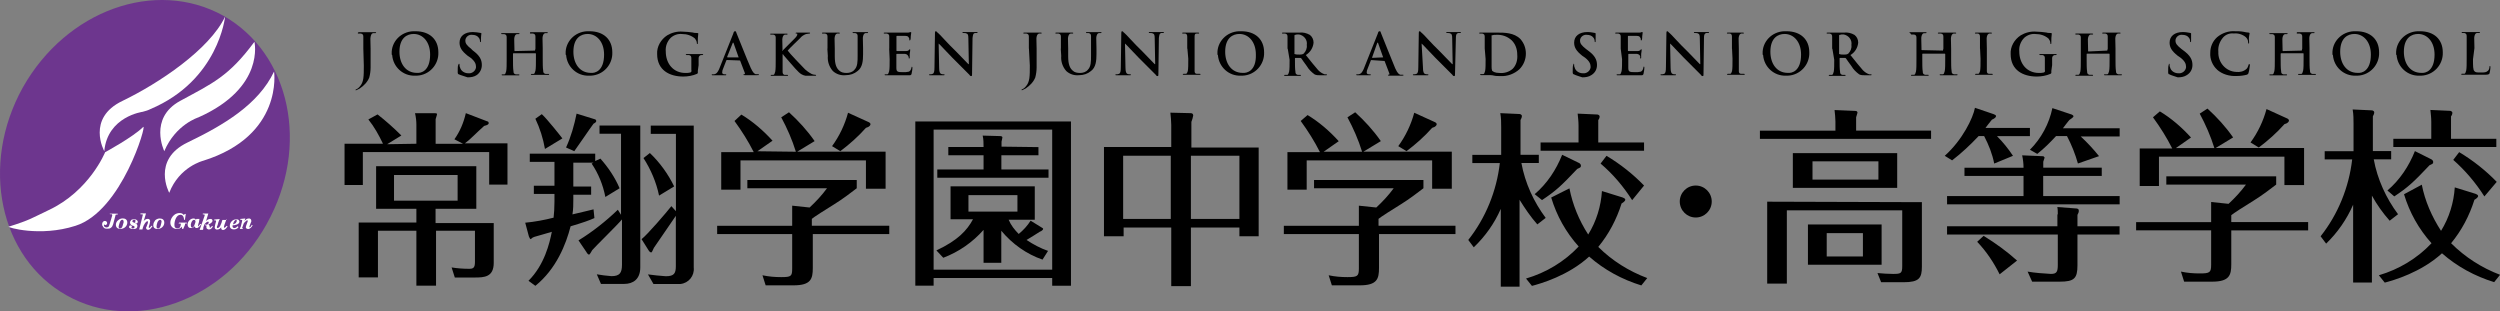 <?xml version="1.0" encoding="UTF-8"?>
<svg id="_レイヤー_2" data-name="レイヤー 2" xmlns="http://www.w3.org/2000/svg" viewBox="0 0 312.87 38.97">
  <rect x="0" y="0" width="312.87" height="38.97" fill="#808080" stroke="none"/>
  <defs>
    <style>
      .cls-1, .cls-2, .cls-3 {
        stroke-width: 0px;
      }

      .cls-2 {
        fill: #6d368e;
      }

      .cls-3 {
        fill: #fff;
      }
    </style>
  </defs>
  <g id="_レイヤー_1-2" data-name="レイヤー 1">
    <g>
      <path class="cls-1" d="m49.31,25.11h7.96v-3.21h-7.96v3.21Zm5.21,2.81h7.27v4.98c0,1.78-1.2,1.83-2.35,1.83h-2.52l-.4-1.26c.69.11,1.43.17,2.18.17.52,0,.74-.11.74-.86v-3.9h-4.87v6.87h-2.46v-6.87h-4.81v5.84h-2.41v-6.87h7.22v-1.72h-5.04v-5.33h12.54v5.33h-5.1v1.78Zm-2.41-9.91v-2.41c0-.46-.06-.97-.17-1.43h2.46c.23,0,.29,0,.29.17-.06.17-.11.4-.17.57v3.09h3.44l-1.09-.57c.69-.97,1.15-2.06,1.43-3.27l2.69,1.03c.11,0,.17.11.17.23s-.11.23-.57.34c-.97.86-1.83,1.78-2.41,2.18h5.33v5.16h-2.29v-4.07h-15.81v4.12h-2.29v-5.16h4.81c-.52-1.09-1.09-2.12-1.83-3.04l1.15-.63c1.03.8,2.06,1.72,2.98,2.64l-1.78,1.09,3.67-.06Z"/>
      <path class="cls-1" d="m82.48,24.48c-.34-1.66-1.03-3.27-1.95-4.7l.8-.63c1.26,1.2,2.29,2.64,3.04,4.18l-1.89,1.15Zm-2.18,5.44c.69-.52,3.15-3.38,3.72-4.12l.57.63v-9.68h-3.15v-1.03h5.38v17.76c.11,1.03-.63,1.95-1.66,2.06h-3.38l-.69-1.2c.74.11,1.49.17,2.23.23,1.03,0,1.26-.34,1.26-1.26v-6.3c-.4.57-2.58,3.78-2.75,4.01-.17.34-.23.57-.34.57s-.23-.11-.34-.29l-.86-1.37Zm-7.91.17c1.78-1.09,3.44-2.41,4.93-3.84l.4.63v-10.14h-2.69v-1.03h5.1v17.76c0,1.49-.92,2.06-2,2.06h-2.92l-.52-1.2c.57.11,1.2.17,1.83.23,1.03,0,1.32-.4,1.32-1.43v-5.67c-.57.69-3.27,3.32-3.72,3.84-.11.23-.34.57-.4.57s-.23-.11-.34-.34l-.97-1.43Zm2-15.18c.11,0,.23.11.23.23s-.11.23-.34.34c-.4.52-2.06,2.98-2.41,3.44l-1.03-.46c.63-1.37,1.03-2.81,1.32-4.24l2.23.69Zm-6.59-.63c.69.63,2.41,2.81,2.58,3.04l-2.18,1.32c-.23-1.32-.63-2.58-1.2-3.78l.8-.57Zm7.33,5.56c.97,1.09,1.83,2.35,2.41,3.72l-1.78,1.09c-.29-1.49-.86-2.92-1.72-4.18l.23-.11h-2.52v2.98h2.23v1.03h-2.23v.57c0,.63,0,1.26-.11,1.89.4-.11,2.29-.52,2.64-.63l.11,1.09c-.63.29-1.43.57-2.98,1.03-.57,2.23-1.78,5.33-4.41,7.45l-.86-.63c2-2,2.64-4.7,2.92-6.13-.74.23-1.83.52-2.18.63s-.4.29-.46.29-.17-.17-.23-.34l-.46-1.72c1.2-.11,2.41-.34,3.55-.63.06-.46.11-1.26.11-2v-.97h-2.58v-1.03h2.58v-2.98h-3.09v-1.03h8.19v.92l.63-.29Z"/>
      <path class="cls-1" d="m108.77,15.31c.06.06.17.11.17.23s-.11.34-.57.46c-.97,1.09-2.06,2.06-3.21,2.92l-1.03-.63c.92-1.26,1.6-2.69,2-4.18l2.64,1.2Zm-9.17,3.67c-.46-1.49-1.09-2.92-1.83-4.3l.97-.63c1.2,1.09,2.29,2.29,3.21,3.61l-2.18,1.32h11.06v4.64h-2.46v-3.55h-15.7v3.67h-2.41v-4.7h4.07c-.69-1.37-1.49-2.64-2.41-3.9l.86-.8c1.43.86,2.75,2,3.9,3.27l-1.89,1.32,4.81.06Zm11.69,9.28v1.03h-9.57v4.24c0,1.37-.23,2.18-2.41,2.18h-3.49l-.4-1.26c.8.17,1.55.23,2.35.23,1.26,0,1.37-.11,1.37-1.09v-4.3h-9.39v-1.03h9.39v-2.52l2.18.23c.8-.74,1.55-1.55,2.18-2.41h-9.97v-1.03h13.69v1.03c-.52.4-1.78,1.37-2.81,2s-2.64,1.66-2.81,1.83v.86h9.68Z"/>
      <path class="cls-1" d="m121.2,26.48h6.13v-2.06h-6.13v2.06Zm8.76-8.08v1.03h-4.64v1.78h5.9v1.03h-13.92v-1.03h5.79v-1.78h-4.41v-1.03h4.41c0-.46,0-.97-.11-1.43l2.18.06c.17,0,.29.06.29.17s-.11.46-.11.52v.63l4.64.06Zm-4.64,14.49h-2.23v-4.12c-1.37,1.55-3.09,2.75-5.04,3.49l-.86-.92c2.69-1.26,3.84-2.52,4.58-3.9h-2.81v-4.12h10.54v4.18h-3.27c.29.69.74,1.26,1.26,1.78.57-.46,1.09-1.03,1.49-1.66l1.49.92c.23.11-.11.4-.34.46-.52.34-1.09.69-1.66,1.03.86.57,1.72,1.03,2.69,1.37l-.69,1.09c-2-.69-3.78-1.95-5.16-3.61v4.01Zm6.36-16.67h-14.84v17.53h14.84v-17.53Zm-14.84,18.56v.97h-2.29V15.2h19.48v20.56h-2.35v-.97h-14.84Z"/>
      <path class="cls-1" d="m149.04,27.4h6.07v-7.91h-6.07v7.91Zm-2.52-7.91h-5.96v7.91h5.96v-7.91Zm11-1.03v11.11h-2.41v-1.09h-6.07v7.33h-2.46v-7.33h-5.96v1.09h-2.46v-11.17h8.42v-2.75c0-.52-.06-1.03-.11-1.55l2.52.06c.17,0,.34.06.34.29-.06.29-.11.52-.23.8v3.21h8.42Z"/>
      <path class="cls-1" d="m179.63,15.31c.06.06.17.11.17.23s-.11.34-.57.46c-.97,1.09-2.06,2.06-3.21,2.92l-1.03-.63c.92-1.26,1.6-2.69,2-4.18l2.64,1.2Zm-9.17,3.67c-.46-1.49-1.09-2.92-1.83-4.3l.97-.63c1.2,1.09,2.29,2.29,3.21,3.61l-2.18,1.32h11.06v4.64h-2.46v-3.55h-15.7v3.67h-2.41v-4.7h4.07c-.69-1.37-1.49-2.64-2.41-3.9l.86-.74c1.43.86,2.75,2,3.9,3.27l-1.89,1.32h4.81Zm11.69,9.28v1.03h-9.57v4.24c0,1.37-.23,2.18-2.41,2.18h-3.49l-.4-1.26c.8.17,1.55.23,2.35.23,1.26,0,1.43-.11,1.43-1.09v-4.3h-9.39v-1.03h9.39v-2.52l2.18.23c.8-.74,1.55-1.55,2.18-2.41h-9.97v-1.03h13.69v1.03c-.52.4-1.78,1.37-2.81,2s-2.64,1.66-2.81,1.83v.86h9.62Z"/>
      <path class="cls-1" d="m204.26,25.05c-1.09-1.72-2.41-3.27-3.95-4.58l.74-.97c1.72,1.03,3.32,2.29,4.7,3.72l-1.49,1.83Zm1.49-7.22v1.03h-12.95v-1.03h4.75v-2.12c0-.52-.06-.97-.11-1.49l2.46.11c.11,0,.29.11.29.23,0,.17-.06.34-.17.46v2.81h5.73Zm-13.69,6.47c1.55-1.32,2.69-3.04,3.44-4.93l2.12,1.03c.11.06.23.17.23.34,0,.23-.11.23-.46.4-2.06,2.18-2.69,2.75-4.41,3.9l-.92-.74Zm4.35-.74c.4,2.06,1.2,4.01,2.35,5.79,1.03-1.66,1.6-3.55,1.72-5.44l2.58.8c.11.06.34.11.34.29s-.34.4-.46.46c-.63,2-1.6,3.84-2.92,5.44,1.72,1.72,3.84,3.04,6.13,3.9l-.74.92c-2.41-.74-4.64-1.95-6.53-3.61-2.64,2.41-6.07,3.38-7.16,3.67l-.74-.92c2.52-.74,4.81-2.12,6.59-4.01-1.6-1.78-2.75-3.84-3.44-6.13l2.29-1.15Zm-4.01,4.53c-.86-.97-1.55-2-2.23-3.09v10.88h-2.35v-9.74c-.8,1.83-1.95,3.44-3.38,4.81l-.69-.92c2.18-2.75,3.55-6.13,3.95-9.62h-3.44v-1.03h3.61v-3.44c0-.57,0-1.15-.11-1.78l2.41.11c.11,0,.29.11.29.23h0c0,.17-.06.34-.17.52v4.35h2.29v1.03h-2.18c.46,2.52,1.55,4.87,3.04,6.87l-1.03.8Z"/>
      <path class="cls-1" d="m228.61,32.1h4.53v-2.92h-4.53v2.92Zm-1.78-9.62h8.25v-2.29h-8.25v2.29Zm8.65,10.65h-9.22v-5.04h9.22v5.04Zm1.95-9.62h-13.06v-4.35h13.06v4.35Zm3.09,1.78v8.08c0,1.43-.34,1.95-2.29,1.95h-2.81l-.46-1.15c.63.06,1.32.11,1.95.11.97,0,1.15-.06,1.15-.97v-6.99h-14.44v9.17h-2.46v-10.25l19.36.06Zm1.15-8.94v1.03h-21.42v-1.03h9.45v-1.15c0-.46-.06-.92-.11-1.43l2.58.11c.17,0,.29.06.29.23-.06.17-.11.4-.17.57v1.66h9.39Z"/>
      <path class="cls-1" d="m260.05,20.47c-.34-1.2-.8-2.35-1.37-3.44h-1.37c-.74.8-1.49,1.55-2.35,2.23l-.92-.52c1.43-1.43,2.41-3.27,2.81-5.21l2.41.8c.11.06.23.11.23.23s-.34.34-.52.46c-.29.34-.4.52-.8,1.03h7.1v1.03h-4.87c.8.74,1.6,1.6,2.29,2.46l-2.64.92Zm-11.8,9.05c1.49.92,2.92,1.95,4.18,3.09l-2.18,1.72c-.74-1.49-1.66-2.86-2.81-4.07l.8-.74Zm9.28-2.69c0-.29,0-.63-.06-.92l2.23.17c.29,0,.46.06.46.29,0,.17-.06.34-.17.52v1.43h5.27v1.03h-5.27v3.84c0,1.66-.4,2.06-2.23,2.06h-3.44l-.57-1.26c.97.17,1.95.23,2.92.29.74,0,.86-.29.86-1.15v-3.78h-13.86v-1.03h13.81v-1.49h.06Zm5.5-5.84v1.03h-7.33v2.52h9.57v1.03h-21.6v-1.03h9.57v-2.52h-7.39v-1.03h7.39c0-.52-.06-1.03-.17-1.55l2.58.11c.11,0,.17.06.23.17h0c-.06.17-.11.34-.17.52v.74h7.33Zm-13.46-.52c-.23-1.2-.69-2.35-1.26-3.44h-.69c-1.03,1.09-2.12,2.12-3.32,3.04l-.92-.57c2.23-2,3.55-4.75,3.78-6.01l2.35.8c.11.06.29.11.29.23s-.11.29-.52.46c-.52.63-.57.74-.8,1.03h5.56v1.03h-4.12c.74.74,1.43,1.6,2,2.46l-2.35.97Z"/>
      <path class="cls-1" d="m286.29,14.85c.06.06.17.11.17.23s-.11.34-.57.46c-.97,1.09-2.06,2.06-3.21,2.92l-1.03-.63c.92-1.26,1.6-2.69,2-4.18l2.64,1.2Zm-9.17,3.67c-.46-1.49-1.09-2.92-1.83-4.3l.97-.63c1.2,1.09,2.29,2.29,3.21,3.61l-2.18,1.32h11.06v4.64h-2.46v-3.55h-15.7v3.67h-2.41v-4.7h4.07c-.69-1.37-1.49-2.64-2.41-3.9l.86-.74c1.43.86,2.75,2,3.9,3.27l-1.89,1.32h4.81Zm11.74,9.28v1.03h-9.62v4.24c0,1.37-.23,2.18-2.41,2.18h-3.49l-.4-1.26c.8.17,1.55.23,2.35.23,1.26,0,1.43-.11,1.43-1.09v-4.3h-9.39v-1.03h9.39v-2.52l2.18.23c.8-.74,1.55-1.55,2.18-2.41h-9.97v-1.03h13.75v1.03c-.52.4-1.78,1.37-2.81,2s-2.64,1.66-2.81,1.83v.86h9.62Z"/>
      <path class="cls-1" d="m310.92,24.59c-1.09-1.72-2.41-3.27-3.9-4.58l.74-.97c1.72,1.03,3.32,2.29,4.7,3.72l-1.55,1.83Zm1.49-7.22v1.03h-12.89v-1.03h4.75v-2.12c0-.52-.06-.97-.11-1.49l2.46.11c.11,0,.29.11.29.23,0,.17-.06.34-.17.46v2.81h5.67Zm-13.63,6.47c1.55-1.32,2.69-3.04,3.44-4.93l2.06,1.03c.11.06.23.17.23.34,0,.23-.11.23-.46.4-2.06,2.18-2.69,2.75-4.41,3.9l-.86-.74Zm4.3-.74c.4,2.06,1.26,4.01,2.41,5.79,1.03-1.66,1.6-3.55,1.72-5.44l2.58.8c.11.06.34.11.34.29s-.34.4-.46.46c-.63,2-1.6,3.84-2.92,5.44,1.72,1.72,3.84,3.09,6.13,3.95l-.74.92c-2.41-.74-4.64-1.95-6.53-3.61-2.64,2.41-6.07,3.38-7.16,3.67l-.74-.92c2.52-.74,4.81-2.12,6.59-4.01-1.6-1.78-2.75-3.84-3.44-6.13l2.23-1.2Zm-4.01,4.53c-.86-.97-1.6-2-2.23-3.15v10.88h-2.35v-9.74c-.8,1.83-1.95,3.49-3.38,4.87l-.69-.92c2.18-2.75,3.55-6.13,3.95-9.62h-3.44v-1.03h3.61v-3.44c0-.57,0-1.15-.11-1.78l2.41.11c.11,0,.29.11.29.23h0c0,.17-.06.34-.17.52v4.35h2.29v1.03h-2.18c.46,2.52,1.55,4.87,3.04,6.87l-1.03.8Z"/>
      <circle class="cls-1" cx="212.22" cy="25.22" r="2"/>
      <path class="cls-1" d="m45.47,6.09v-1.49c0-.23-.06-.34-.29-.4h-.29c-.06,0-.11,0-.11-.06s.06-.11.17-.11h1.95c.11,0,.17,0,.17.06s-.11.06-.17.06h-.23c-.17.06-.23.17-.29.46s0,.46,0,1.49v2.35c0,.4-.06.86-.17,1.26-.23.57-.69,1.03-1.2,1.37-.11.06-.23.11-.34.17-.06,0-.11.06-.11.06q-.06,0-.06-.06c0-.06.06-.06.17-.11.11-.06.23-.17.34-.29.52-.57.52-1.26.52-2.64l-.06-2.12Z"/>
      <path class="cls-1" d="m49.02,6.72c-.06-1.49,1.15-2.75,2.69-2.81h.29c1.78,0,2.86,1.03,2.86,2.64.06,1.55-1.15,2.86-2.69,2.92h-.23c-1.49.06-2.75-1.09-2.86-2.58-.06,0-.06-.11-.06-.17Zm4.81.11c0-1.6-.92-2.58-2.06-2.58-.8,0-1.78.46-1.78,2.23,0,1.49.8,2.64,2.18,2.64.52.06,1.66-.23,1.66-2.29h0Z"/>
      <path class="cls-1" d="m57.39,9.3q-.11-.06-.11-.23c0-.4,0-.8.06-.92s.06-.17.11-.17.06.06.06.11c0,.11,0,.23.06.34.11.46.57.74,1.03.74.46.06.92-.29.97-.74v-.06c0-.34-.11-.69-.69-1.15l-.34-.23c-.8-.63-1.03-1.09-1.03-1.66,0-.8.63-1.32,1.66-1.32.34,0,.63.06.97.11.06,0,.11.06.11.06,0,0-.06.29-.06.86,0,.17,0,.23-.06.23s-.06-.06-.06-.11c0-.17-.06-.34-.17-.46-.17-.23-.46-.34-.8-.34-.4-.06-.8.23-.86.63v.11c0,.34.17.57.74,1.03l.17.17c.86.63,1.15,1.15,1.15,1.83,0,.52-.23.97-.63,1.26-.34.23-.74.29-1.15.29-.46-.17-.8-.23-1.15-.4Z"/>
      <path class="cls-1" d="m66.95,6.32h0l.06-.23v-1.49c0-.23-.06-.34-.29-.4h-.29c-.06,0-.11,0-.11-.06s0-.11.11-.11h1.95c.11,0,.17,0,.17.06s-.06.06-.11.06h-.23c-.17.06-.23.17-.29.4s0,.46,0,1.49v1.26c0,.63,0,1.2.06,1.55,0,.23.06.34.29.4h.34c.06,0,.11,0,.11.06s-.06.06-.11.06h-2c-.11,0-.17,0-.17-.06s.06-.06.11-.06h.23c.11,0,.17-.17.23-.4.06-.29.06-.86.06-1.49v-.63s0-.06-.06-.06h-2.75s-.06,0-.06.06v.63c0,.63,0,1.2.06,1.55,0,.23.06.34.29.4h.34c.06,0,.11,0,.11.06s-.06.06-.11.06h-2q-.11,0-.11-.06c0-.06.06-.06.11-.06h.23c.11,0,.17-.17.23-.4.06-.29.06-.86.06-1.49v-2.75c0-.23-.06-.34-.29-.4h-.29c-.06,0-.11,0-.11-.06s.06-.06.17-.06h1.95c.11,0,.17,0,.17.06s-.06.06-.11.06h-.23c-.17.06-.23.17-.29.4s0,.46,0,1.49v.17q0,.06.06.06l2.52-.06Z"/>
      <path class="cls-1" d="m70.79,6.72c-.06-1.49,1.15-2.75,2.69-2.81h.29c1.78,0,2.86,1.03,2.86,2.64.06,1.55-1.15,2.86-2.69,2.92h-.23c-1.49.06-2.75-1.09-2.86-2.58-.06,0-.06-.11-.06-.17Zm4.81.11c0-1.6-.92-2.58-2.06-2.58-.8,0-1.78.46-1.78,2.23,0,1.49.8,2.64,2.18,2.64.52.06,1.66-.23,1.66-2.29h0Z"/>
      <path class="cls-1" d="m87.34,8.95c0,.17,0,.23-.11.29-.52.23-1.15.34-1.72.34-1.72,0-3.27-.8-3.27-2.81-.06-.92.46-1.83,1.26-2.35.57-.34,1.26-.52,1.95-.46.4,0,.86.06,1.26.11.17.06.4.06.57.06.06,0,.11.06.11.06-.06.4-.06.74-.06,1.15,0,.11,0,.17-.06.17s-.06-.06-.06-.11c0-.23-.11-.4-.23-.57-.46-.4-1.03-.57-1.6-.57-.52-.06-1.03.11-1.43.46-.46.46-.69,1.09-.63,1.72,0,1.55.97,2.69,2.46,2.69.23,0,.4,0,.63-.06.11-.06.17-.17.11-.29v-1.49c0-.23-.06-.34-.29-.4h-.29c-.06,0-.11,0-.11-.06s.06-.06.17-.06h1.89q.11,0,.11.06c0,.06-.06.06-.11.06h-.17c-.17.06-.29.17-.29.4v.86l-.11.8Z"/>
      <path class="cls-1" d="m90.95,7.52q-.06,0-.06.06l-.4,1.03c-.06.11-.11.29-.11.46,0,.11.06.23.29.23h.11c.06,0,.11,0,.11.06s-.06.06-.11.06h-1.6q-.11,0-.11-.06c0-.06.06-.06.06-.06h.23c.34-.06.46-.29.63-.63l1.78-4.47c.06-.23.11-.29.23-.29s.11.06.17.23c.17.4,1.32,3.32,1.78,4.35.29.63.46.74.63.8h.29c.06,0,.11,0,.11.06s-.06.06-.34.06h-1.37c-.11,0-.23,0-.23-.06s.06-.06.11-.06.11-.06.06-.17h0l-.57-1.49c0-.06-.06-.06-.06-.06l-1.6-.06Zm1.49-.34h0l-.63-1.78s0-.06-.06-.06-.06.06-.06.06l-.69,1.72q0,.06.06.06h1.37Z"/>
      <path class="cls-1" d="m97.89,6.38h0c.29-.29,1.32-1.32,1.55-1.55s.34-.4.34-.52,0-.11-.11-.11-.11-.06-.11-.06c0,0,.06-.06.11-.06h1.6c.06,0,.11,0,.11.06s-.06.06-.11.06c-.11,0-.29.06-.4.06-.29.11-.57.29-.74.52-.23.23-1.32,1.26-1.55,1.55.23.34,1.66,1.83,1.95,2.12.29.34.63.57,1.03.8.11.06.29.11.46.11.06,0,.11,0,.11.06s-.06.06-.17.06h-1.15c-.34-.06-.63-.23-.86-.46-.34-.29-1.72-1.95-1.89-2.12l-.06-.11h-.06v2.18c0,.23.06.34.23.4h.34c.06,0,.11,0,.11.06s-.06.06-.11.06h-1.95q-.11,0-.11-.06c0-.06.06-.06.11-.06h.23c.11,0,.17-.17.23-.4.06-.29.06-.86.06-1.49v-2.75c0-.23-.06-.34-.29-.4h-.29c-.06,0-.11,0-.11-.06s.06-.06.17-.06h1.83c.11,0,.17,0,.17.06s-.06.06-.11.06h-.23c-.17.06-.23.17-.29.4s0,.46,0,1.49l-.06.17Z"/>
      <path class="cls-1" d="m103.56,6.09v-1.49c0-.23-.06-.34-.29-.4h-.29c-.06,0-.11,0-.11-.06s.06-.06.17-.06h1.89c.11,0,.17,0,.17.06s-.06.06-.11.06h-.23c-.17.06-.23.17-.29.4s0,.46,0,1.49v.97c0,1.03.23,1.49.57,1.78.23.23.57.29.92.29s.74-.11.97-.4c.4-.4.4-1.03.4-1.78v-2.41c0-.23-.06-.34-.29-.4h-.23c-.06,0-.11,0-.11-.06s.06-.06.17-.06h1.6c.11,0,.17,0,.17.06s-.06.06-.11.06h-.23c-.17.06-.23.17-.29.4s0,.46,0,1.49v.74c0,.8-.06,1.66-.69,2.12-.4.34-.92.52-1.49.52-.57.06-1.15-.11-1.6-.52-.46-.52-.69-1.2-.63-1.89l-.06-.92Z"/>
      <path class="cls-1" d="m111.29,6.09v-1.49c0-.23-.06-.34-.29-.4h-.29c-.06,0-.11,0-.11-.06s.06-.06.17-.06h2.81c.11,0,.23,0,.29-.06h.11q.06,0,.06.06c0,.17-.06.29-.06.46,0,.06,0,.4-.06.46s0,.06-.06.06-.06-.06-.06-.11c0-.11,0-.17-.06-.23-.06-.11-.11-.23-.46-.23h-1.03q-.06,0-.06.06v1.78q0,.06.06.06h1.15c.17,0,.29-.06.34-.11s.06-.11.11-.11.06,0,.06.06,0,.17-.06.52v.46s0,.11-.06.11-.06,0-.06-.06h0c0-.11,0-.17-.06-.23-.06-.11-.11-.23-.4-.29h-1.03q-.06,0-.06.06v1.66c0,.52.11.57.86.57.23,0,.46,0,.69-.06.17-.06.29-.23.34-.52,0-.06.06-.11.06-.11,0,0,.06.06.06.11,0,.29-.06.52-.11.8-.06.17-.11.17-.4.17h-2.86q-.11,0-.11-.06c0-.06.06-.06.11-.06h.23c.11,0,.17-.17.23-.4.06-.29.06-.86.06-1.49l-.06-1.32Z"/>
      <path class="cls-1" d="m117.53,8.44c0,.57.11.74.23.8s.23.06.34.06c.06,0,.11,0,.11.06s-.06.06-.17.06h-1.6c-.11,0-.17,0-.17-.06s.06-.06.11-.06c.11,0,.23,0,.34-.06.17-.06.23-.29.23-.86l.06-4.24c0-.11,0-.23.11-.23s.11.11.29.23,1.15,1.26,2.23,2.29c.52.52,1.43,1.49,1.55,1.6h.06l-.06-3.21c0-.46-.06-.57-.23-.63-.11-.06-.23-.06-.4-.06-.06,0-.11,0-.11-.06s.06-.06.17-.06h1.55c.11,0,.17,0,.17.06s-.06.06-.11.06h-.23c-.23.06-.23.23-.29.63l-.06,4.53c0,.17,0,.23-.11.23s-.17-.06-.23-.17c-.46-.46-1.37-1.37-2.12-2.12s-1.55-1.66-1.72-1.78h0l.06,2.98Z"/>
      <path class="cls-1" d="m128.76,6.09v-1.49c0-.23-.06-.34-.29-.4h-.29c-.06,0-.11,0-.11-.06s.06-.06.17-.06h1.95c.11,0,.17,0,.17.06s-.06.06-.11.06h-.23c-.17.06-.23.17-.29.4s0,.46,0,1.49v2.35c0,.4-.06.86-.17,1.26-.23.57-.69,1.03-1.2,1.37-.11.06-.23.11-.34.17-.06,0-.11.06-.11.06q-.06,0-.06-.06h0c0-.06.06-.06.17-.11s.23-.17.34-.29c.52-.57.52-1.26.52-2.64l-.11-2.12Z"/>
      <path class="cls-1" d="m132.77,6.09v-1.49c0-.23-.06-.34-.29-.4h-.29c-.06,0-.11,0-.11-.06s.06-.06.17-.06h1.89c.11,0,.17,0,.17.06s-.06.06-.11.06h-.23c-.17.06-.23.17-.29.4s0,.46,0,1.49v.97c0,1.03.23,1.49.57,1.78.23.23.57.29.92.29s.74-.11.97-.4c.4-.4.4-1.03.4-1.78v-2.41c0-.23-.06-.34-.29-.4h-.23c-.06,0-.11,0-.11-.06s.06-.06.17-.06h1.6c.11,0,.17,0,.17.06s-.06.06-.11.06h-.23c-.17.06-.23.17-.29.4s0,.46,0,1.49v.74c0,.8-.06,1.66-.69,2.12-.4.34-.92.52-1.49.52-.57.06-1.15-.11-1.6-.52-.46-.52-.69-1.2-.63-1.89l-.06-.92Z"/>
      <path class="cls-1" d="m140.85,8.44c0,.57.11.74.23.8s.23.06.34.06c.06,0,.11,0,.11.06s-.06.06-.17.06h-1.6c-.11,0-.17,0-.17-.06s.06-.06.11-.06c.11,0,.23,0,.34-.06.17-.06.23-.29.23-.86l.06-4.24c0-.11,0-.23.11-.23s.11.11.29.23,1.15,1.26,2.23,2.29c.52.52,1.43,1.49,1.55,1.6h.06l-.06-3.21c0-.46-.06-.57-.23-.63-.11-.06-.23-.06-.4-.06-.06,0-.11,0-.11-.06s.06-.06.17-.06h1.55c.11,0,.17,0,.17.06s-.06.06-.11.06h-.23c-.23.06-.23.23-.29.63l-.06,4.53c0,.17,0,.23-.11.23s-.17-.06-.23-.17c-.46-.46-1.37-1.37-2.12-2.12s-1.55-1.66-1.72-1.78h0l.06,2.98Z"/>
      <path class="cls-1" d="m148.58,6.09v-1.49c0-.23-.06-.34-.23-.4h-.29c-.06,0-.11,0-.11-.06s.06-.06.17-.06h1.78c.11,0,.17,0,.17.06s-.06.06-.11.06h-.23c-.17,0-.23.11-.23.4v4.3c0,.17.06.34.29.34h.34c.06,0,.11,0,.11.06s-.06.06-.11.06h-2q-.11,0-.11-.06t.11-.06h.29c.11,0,.17-.17.23-.34.06-.29.06-.86.06-1.55l-.11-1.26Z"/>
      <path class="cls-1" d="m152.36,6.72c-.06-1.49,1.15-2.75,2.69-2.81h.29c1.78,0,2.86,1.03,2.86,2.64.06,1.55-1.15,2.86-2.69,2.92h-.23c-1.49.06-2.75-1.09-2.86-2.58-.06,0-.06-.11-.06-.17Zm4.81.11c0-1.6-.92-2.58-2.06-2.58-.8,0-1.78.46-1.78,2.23,0,1.49.8,2.64,2.18,2.64.52.06,1.72-.23,1.66-2.29h0Z"/>
      <path class="cls-1" d="m161.13,6.09v-1.49c0-.23-.06-.34-.29-.4h-.29c-.06,0-.11,0-.11-.06s.06-.06.17-.06h2c.46-.06.92.06,1.32.29.29.23.46.57.46.97-.06.63-.4,1.2-.97,1.55.63.8,1.15,1.43,1.55,1.89.23.23.46.4.8.52h.23q.06,0,.06.06c0,.06-.06.06-.11.06h-.69c-.29,0-.52,0-.74-.11-.4-.29-.74-.63-.97-1.03-.29-.4-.63-.86-.69-.97q-.06-.06-.11-.06h-.63q-.06,0-.06.06v.11c0,.69,0,1.2.06,1.55,0,.23.06.34.29.4h.34q.06,0,.06.06c0,.06-.06.06-.11.06h-1.89q-.11,0-.11-.06t.11-.06h.29c.11,0,.17-.17.23-.4.06-.29.06-.86.06-1.49l-.23-1.37Zm.86.57c0,.06,0,.11.06.11.17.06.34.06.57.06.17,0,.34,0,.52-.11.29-.29.46-.69.4-1.09.11-.63-.34-1.2-.97-1.32h-.11c-.11,0-.23,0-.4.06-.06,0-.06.06-.06.11v2.18Z"/>
      <path class="cls-1" d="m171.61,7.52q-.06,0-.06.06l-.4,1.03c-.06.11-.11.29-.11.46,0,.11.06.23.29.23h.11c.06,0,.11,0,.11.06s-.06.06-.11.06h-1.6q-.11,0-.11-.06t.06-.06h.23c.34-.06.46-.29.63-.63l1.78-4.47c.06-.23.11-.29.23-.29s.11.06.17.23c.17.4,1.32,3.32,1.78,4.41.29.63.46.74.63.8h.29c.06,0,.11,0,.11.06s-.06.06-.34.06h-1.37c-.11,0-.23,0-.23-.06s0-.06.11-.06c.06,0,.11-.06.06-.17h0l-.57-1.49c0-.06-.06-.06-.06-.06l-1.6-.11Zm1.49-.34h0l-.63-1.78s0-.06-.06-.06-.06.06-.06.06l-.63,1.78v.06l1.37-.06Z"/>
      <path class="cls-1" d="m178.08,8.44c0,.57.11.74.23.8.11.06.23.06.34.06.06,0,.11,0,.11.06s-.06.06-.17.06h-1.6c-.11,0-.17,0-.17-.06s.06-.06.11-.06c.11,0,.23,0,.34-.06.17-.06.23-.29.23-.86l.06-4.24c0-.11,0-.23.11-.23s.11.11.29.23,1.15,1.26,2.23,2.29c.52.52,1.43,1.49,1.55,1.6h.06l-.06-3.21c0-.46-.06-.57-.23-.63-.11-.06-.23-.06-.4-.06-.06,0-.11,0-.11-.06s0-.06.11-.06h1.55c.11,0,.17,0,.17.06s-.06.06-.11.06h-.23c-.23.06-.29.23-.29.63l-.11,4.53c0,.17,0,.23-.11.23s-.17-.06-.23-.17c-.46-.46-1.37-1.37-2.12-2.12s-1.55-1.66-1.72-1.78h0l.17,2.98Z"/>
      <path class="cls-1" d="m185.81,6.09v-1.49c0-.23-.06-.34-.29-.4h-.29c-.06,0-.11,0-.11-.06s.06-.06.17-.06h2.12c.86,0,2.06,0,2.86.8.46.52.69,1.15.69,1.83,0,.74-.29,1.43-.8,1.95-.63.57-1.49.92-2.41.86-.29,0-.57,0-.8-.06s-.52-.06-.69-.06h-.92q-.11,0-.11-.06t.11-.06h.29c.11,0,.17-.17.23-.4.06-.29.06-.86.06-1.49l-.11-1.32Zm.86.8v1.43c0,.17,0,.34.06.52.11.11.34.29.92.29.57.06,1.2-.11,1.66-.52.46-.46.63-1.15.57-1.78,0-.69-.23-1.32-.69-1.78-.57-.52-1.26-.74-2-.69-.17,0-.29,0-.46.06-.06,0-.11.06-.06.11v2.35Z"/>
      <path class="cls-1" d="m196.93,9.3q-.11-.06-.11-.23c0-.4,0-.8.06-.92s0-.17.06-.17.06.06.06.11c0,.11,0,.23.06.34.11.46.57.74,1.03.74.46.06.92-.29.97-.74v-.06c0-.34-.11-.69-.69-1.15l-.34-.23c-.8-.63-1.03-1.09-1.03-1.66,0-.8.63-1.32,1.66-1.32.34,0,.63.06.92.11.06,0,.11.06.11.06v.86c0,.17,0,.23-.06.23s-.06-.06-.06-.11c0-.17-.06-.34-.17-.46-.17-.23-.46-.34-.8-.34-.4-.06-.8.23-.86.63v.11c0,.34.17.57.74,1.03l.23.17c.86.63,1.15,1.15,1.15,1.83,0,.52-.23.97-.69,1.26-.34.23-.74.29-1.15.29-.46-.17-.8-.23-1.09-.4Z"/>
      <path class="cls-1" d="m202.83,6.09v-1.49c0-.23-.06-.34-.29-.4h-.29c-.06,0-.11,0-.11-.06s.06-.06.17-.06h2.81c.11,0,.23,0,.29-.06h.11q.06,0,.06.06c0,.17-.06.29-.06.46,0,.06,0,.4-.06.46s0,.06-.06.06-.06-.06-.06-.11c0-.11,0-.17-.06-.23-.06-.11-.11-.23-.46-.23h-1.03q-.06,0-.06.06v1.78q0,.06.06.06h1.15c.17,0,.29-.06.34-.11s.06-.11.11-.11.06,0,.06.06,0,.17-.06.52v.46s0,.11-.06.11-.06,0-.06-.06h0v-.23c-.06-.11-.11-.23-.4-.29h-1.03q-.06,0-.06.06v1.66c0,.52.11.57.86.57.23,0,.46,0,.69-.06.17-.06.29-.23.34-.52,0-.06,0-.11.06-.11s.06.06.06.11c0,.29-.06.52-.11.8-.06.17-.11.17-.4.17h-2.86q-.11,0-.11-.06t.11-.06h.29c.11,0,.17-.17.23-.4.06-.29.06-.86.06-1.49l-.17-1.32Z"/>
      <path class="cls-1" d="m209.07,8.44c0,.57.11.74.23.8.11.06.23.06.34.06.06,0,.11,0,.11.06s-.06.06-.17.06h-1.6c-.11,0-.17,0-.17-.06s.06-.06.11-.06c.11,0,.23,0,.34-.06.17-.06.23-.29.23-.86l.06-4.24c0-.11,0-.23.11-.23s.11.11.29.23,1.15,1.26,2.23,2.29c.52.52,1.43,1.49,1.55,1.6h.06l-.06-3.21c0-.46-.06-.57-.23-.63-.11-.06-.23-.06-.4-.06-.06,0-.11,0-.11-.06s.06-.06.17-.06h1.55c.11,0,.17,0,.17.06s-.06.06-.11.06h-.23c-.23.06-.29.23-.29.63l-.06,4.53c0,.17,0,.23-.11.23s-.17-.06-.23-.17c-.46-.46-1.37-1.37-2.12-2.12s-1.55-1.66-1.72-1.78h0l.06,2.98Z"/>
      <path class="cls-1" d="m216.75,6.09v-1.49c0-.23-.06-.34-.23-.4h-.29c-.06,0-.11,0-.11-.06s.06-.06.17-.06h1.78c.11,0,.17,0,.17.06s-.06.06-.11.06h-.23c-.17.06-.23.17-.29.4s0,.46,0,1.49v2.81c0,.17.06.34.29.34h.34c.06,0,.11,0,.11.06s-.06.06-.11.06h-2q-.11,0-.11-.06t.11-.06h.29c.11,0,.17-.17.23-.34.06-.29.06-.86.06-1.55l-.06-1.26Z"/>
      <path class="cls-1" d="m220.59,6.72c-.06-1.49,1.15-2.75,2.69-2.81h.29c1.78,0,2.86,1.03,2.86,2.64.06,1.55-1.15,2.86-2.69,2.92h-.23c-1.49.06-2.75-1.09-2.86-2.58-.06,0-.06-.11-.06-.17Zm4.81.11c0-1.6-.92-2.58-2.06-2.58-.8,0-1.78.46-1.78,2.23,0,1.49.8,2.64,2.18,2.64.52.06,1.66-.23,1.66-2.29h0Z"/>
      <path class="cls-1" d="m229.29,6.09v-1.49c0-.23-.06-.34-.29-.4h-.29c-.06,0-.11,0-.11-.06s.06-.06.17-.06h2c.46-.06.92.06,1.32.29.29.23.46.57.46.97-.06.63-.4,1.2-.97,1.55.63.8,1.15,1.43,1.55,1.89.23.23.46.4.8.52h.23q.06,0,.06.06c0,.06-.06.06-.11.06h-.69c-.29,0-.52,0-.74-.11-.4-.29-.74-.63-.97-1.03-.29-.4-.63-.86-.69-.97q-.06-.06-.11-.06h-.63q-.06,0-.06.06v.11c0,.69,0,1.2.06,1.55,0,.23.06.34.29.4h.34q.06,0,.06.06c0,.06-.06.06-.11.06h-1.89q-.11,0-.11-.06t.11-.06h.29c.11,0,.17-.17.23-.4.06-.29.06-.86.06-1.49l-.23-1.37Zm.86.57c0,.06,0,.11.06.11.17.06.34.06.57.06.17,0,.34,0,.52-.11.29-.29.46-.69.4-1.09.11-.63-.34-1.2-.97-1.32h-.11c-.11,0-.23,0-.4.06-.06,0-.06.06-.06.11v2.18Z"/>
      <path class="cls-1" d="m243.15,6.32s.06,0,0,0l.06-.23v-1.49c0-.23-.06-.34-.29-.4h-.29c-.06,0-.11,0-.11-.06s.06-.06.17-.06h1.95c.11,0,.17,0,.17.06s-.06.06-.11.06h-.23c-.17.06-.23.17-.29.4s0,.46,0,1.49v1.26c0,.63,0,1.2.06,1.55,0,.23.06.34.29.4h.34c.06,0,.11,0,.11.06s-.06.06-.11.06h-1.95c-.11,0-.17,0-.17-.06s0-.06.11-.06h.29c.11,0,.17-.17.23-.4.06-.29.06-.86.06-1.49v-.63s0-.06-.06-.06h-2.75s-.06,0-.06.06v.63c0,.63,0,1.2.06,1.55,0,.23.06.34.29.4h.34c.06,0,.11,0,.11.06s-.06.06-.11.06h-2q-.11,0-.11-.06t.11-.06h.29c.11,0,.17-.17.23-.4.06-.29.06-.86.06-1.49v-2.75c0-.23-.06-.34-.29-.4h-.29c-.06,0-.11,0-.11-.06s-.29-.23-.17-.23h1.95c.11,0,.17,0,.17.06s-.06.06-.11.06h-.23c-.17.06-.23.17-.29.4s0,.46,0,1.49v.17q0,.06.06.06l2.64.06Z"/>
      <path class="cls-1" d="m247.79,6.09v-1.49c0-.23-.06-.34-.23-.4h-.29c-.06,0-.11,0-.11-.06s.06-.06.17-.06h1.78c.11,0,.17,0,.17.06s-.06.06-.11.06h-.23c-.17.06-.23.17-.29.4s0,.46,0,1.49v2.81c0,.17.06.34.29.34h.34c.06,0,.11,0,.11.06s-.06.06-.11.06h-2q-.11,0-.11-.06t.11-.06h.29c.11,0,.17-.17.23-.34.06-.29.06-.86.06-1.55l-.06-1.26Z"/>
      <path class="cls-1" d="m256.73,8.95c0,.17,0,.23-.11.29-.52.23-1.15.34-1.72.34-1.72,0-3.27-.8-3.27-2.81-.06-.92.46-1.83,1.26-2.35.57-.34,1.26-.52,1.95-.46.4,0,.86.06,1.26.11.17.06.4.06.57.06.06,0,.11.06.11.06-.06.4-.06.74-.06,1.15,0,.11,0,.17-.06.17s-.06-.06-.06-.11c0-.23-.11-.4-.23-.57-.46-.4-1.03-.57-1.6-.57-.52-.06-1.03.11-1.43.46-.46.46-.69,1.09-.63,1.72,0,1.55.97,2.69,2.46,2.69.23,0,.4,0,.63-.06.11-.06.17-.17.11-.29v-1.49c0-.23-.06-.34-.29-.4h-.29c-.06,0-.11,0-.11-.06s.06-.06.17-.06h1.89q.11,0,.11.06c0,.06-.06.06-.11.06h-.17c-.17.06-.29.17-.29.4v.86l-.11.8Z"/>
      <path class="cls-1" d="m263.72,6.32s.06,0,0,0l.06-.23v-1.49c0-.23-.06-.34-.29-.4h-.29c-.06,0-.11,0-.11-.06s.06-.06.17-.06h1.95c.11,0,.17,0,.17.06s-.06.06-.11.06h-.23c-.17.06-.23.17-.29.4s0,.46,0,1.49v1.26c0,.63,0,1.2.06,1.55,0,.23.06.34.29.4h.34c.06,0,.11,0,.11.06s-.06.06-.11.06h-1.95c-.11,0-.17,0-.17-.06s0-.06.11-.06h.29c.11,0,.17-.17.23-.4.06-.29.06-.86.06-1.49v-.63s0-.06-.06-.06h-2.75s-.06,0-.06.06v.63c0,.63,0,1.2.06,1.55,0,.23.06.34.29.4h.34c.06,0,.11,0,.11.06s-.06.06-.11.06h-2q-.11,0-.11-.06t.11-.06h.29c.11,0,.17-.17.23-.4.06-.29.06-.86.06-1.49v-2.75c0-.23-.06-.34-.29-.4h-.29c-.06,0-.11,0-.11-.06s0-.06.11-.06h1.95c.11,0,.17,0,.17.06s-.06.06-.11.06h-.23c-.17.06-.23.17-.29.4s0,.46,0,1.49v.17q0,.06.06.06l2.35-.11Z"/>
      <path class="cls-1" d="m271.45,9.3q-.11-.06-.11-.23c0-.4,0-.8.06-.92s0-.17.06-.17.06.06.06.11c0,.11,0,.23.06.34.11.46.57.74,1.03.74.46.06.92-.29.97-.74v-.06c0-.34-.11-.69-.69-1.15l-.34-.23c-.8-.63-1.03-1.09-1.03-1.66,0-.8.63-1.32,1.66-1.32.34,0,.63.06.92.11.06,0,.11.06.11.06v.86c0,.17,0,.23-.06.23s-.06-.06-.06-.11c0-.17-.06-.34-.17-.46-.17-.23-.46-.34-.8-.34-.4-.06-.8.23-.86.63v.11c0,.34.17.57.74,1.03l.23.17c.86.63,1.15,1.15,1.15,1.83,0,.52-.23.97-.69,1.26-.34.23-.74.29-1.15.29-.46-.17-.8-.23-1.09-.4Z"/>
      <path class="cls-1" d="m277.47,8.72c-.57-.52-.92-1.32-.86-2.12,0-.74.29-1.43.86-1.95.63-.52,1.43-.8,2.23-.74.34,0,.69,0,1.03.06.29.06.52.11.69.11.06,0,.11.06.11.06,0,0,0,.11-.06.4s0,.63,0,.74,0,.17-.06.17-.06-.06-.06-.17c0-.23-.11-.46-.29-.63-.4-.34-.97-.52-1.49-.46-.52-.06-.97.11-1.32.46-.46.52-.69,1.15-.63,1.83-.06,1.32.92,2.46,2.23,2.52h0c.46.06.97-.06,1.32-.4.11-.11.17-.29.23-.46,0-.11.06-.11.11-.11s.06.06.06.11c-.06.34-.06.63-.17.97,0,.11-.11.17-.17.23-.4.11-.86.17-1.26.17-.97.06-1.89-.23-2.52-.8Z"/>
      <path class="cls-1" d="m288.06,6.32h0l.06-.23v-1.49c0-.23-.06-.34-.29-.4h-.29c-.06,0-.11,0-.11-.06s0-.11.11-.11h1.95c.11,0,.17,0,.17.06s-.06.06-.11.06h-.23c-.17.06-.23.17-.29.4s0,.46,0,1.49v1.26c0,.63,0,1.2.06,1.55,0,.23.06.34.29.4h.34c.06,0,.11,0,.11.06s-.06.06-.11.06h-1.95c-.11,0-.17,0-.17-.06s0-.06.11-.06h.29c.11,0,.17-.17.23-.4.06-.29.06-.86.06-1.49v-.63s0-.06-.06-.06h-2.75s-.06,0-.06.06v.63c0,.63,0,1.2.06,1.55,0,.23.06.34.29.4h.34c.06,0,.11,0,.11.06s-.06.06-.11.06h-2q-.11,0-.11-.06t.11-.06h.29c.11,0,.17-.17.23-.4.06-.29.06-.86.06-1.49v-2.75c0-.23-.06-.34-.29-.4h-.29c-.06,0-.11,0-.11-.06s.06-.06.17-.06h1.95c.11,0,.17,0,.17.06s-.06.06-.11.06h-.23c-.17.06-.23.17-.29.4s0,.46,0,1.49v.17q0,.06.06.06l2.35-.06Z"/>
      <path class="cls-1" d="m291.9,6.72c-.06-1.49,1.15-2.75,2.69-2.81h.29c1.78,0,2.86,1.03,2.86,2.64.06,1.55-1.15,2.86-2.69,2.92h-.23c-1.49.06-2.75-1.09-2.86-2.58-.06,0-.06-.11-.06-.17Zm4.81.11c0-1.6-.92-2.58-2.06-2.58-.8,0-1.78.46-1.78,2.23,0,1.49.8,2.64,2.18,2.64.52.06,1.66-.23,1.66-2.29h0Z"/>
      <path class="cls-1" d="m299.87,6.72c-.06-1.49,1.15-2.75,2.69-2.81h.29c1.78,0,2.86,1.03,2.86,2.64.06,1.55-1.15,2.86-2.69,2.92h-.23c-1.49.06-2.75-1.09-2.86-2.58-.06,0-.06-.11-.06-.17Zm4.81.11c0-1.6-.92-2.58-2.06-2.58-.8,0-1.78.46-1.78,2.23,0,1.49.8,2.64,2.18,2.64.52.06,1.66-.23,1.66-2.29h0Z"/>
      <path class="cls-1" d="m309.49,7.35c0,.92,0,1.37.17,1.55s.29.17.86.17c.4,0,.63,0,.86-.23.11-.11.17-.29.17-.46,0-.06,0-.11.06-.11s.06.06.06.11c0,.29-.06.57-.11.8q-.06.17-.46.17h-2.98q-.11,0-.11-.06t.11-.06h.29c.11,0,.17-.17.23-.4.06-.29.06-.86.06-1.49v-2.81c0-.23-.06-.34-.29-.4h-.23c-.06,0-.11,0-.11-.06s.06-.06.17-.06h1.95c.11,0,.17,0,.17.06s-.06.06-.11.06h-.29c-.17.06-.23.17-.29.4s0,.46,0,1.49l-.17,1.32Z"/>
      <g>
        <path class="cls-2" d="m33.38,28.03c-5.38,9.68-16.61,13.69-25.03,8.94C-.07,32.27-2.53,20.64,2.85,10.96,8.29,1.28,19.46-2.73,27.94,1.96c8.42,4.75,10.88,16.38,5.44,26.06"/>
        <path class="cls-3" d="m30.29,27.68c.06-.11,0-.17-.11-.17h-.11v-.11l.63-.06-.11.34c.11-.17.29-.34.57-.34.17,0,.29.11.29.29,0,.11,0,.17-.06.23l-.17.46c0,.06-.06.17.06.11.11-.06.17-.17.23-.29l.11.06c-.11.17-.29.46-.57.46-.11,0-.29-.06-.29-.23,0-.06.06-.17.06-.23l.17-.46c0-.06.06-.17-.06-.17-.06,0-.17.11-.23.17l-.17.17c-.06.11-.11.29-.17.46l-.06.11.11.17h-.4c0-.06.06-.11.06-.17l.06-.11.17-.69m-.57.63c-.11.11-.23.23-.4.23s-.23-.11-.23-.23v-.11c.29,0,.86-.11.86-.46,0-.11-.06-.17-.11-.23-.11-.06-.17-.06-.29-.06-.46,0-.8.4-.8.8,0,.34.23.46.52.46.23,0,.46-.11.57-.29l-.11-.11Zm-.11-.74c.06.11-.06.23-.11.34-.11.11-.23.11-.34.17,0-.17.17-.57.4-.57t.06.06Zm-1.26-.17c-.06.11-.06.17-.11.29-.06.11-.23.63-.23.74,0,.06.06.06.06.06h.06l.23-.23.11.06c-.11.17-.29.46-.57.46-.11,0-.23-.06-.23-.23v-.11c-.11.17-.29.29-.52.29-.17,0-.29-.11-.29-.29,0-.11.06-.23.06-.34l.11-.4v-.06c0-.06-.11-.06-.17-.06h-.06v-.11l.69-.06q0,.06-.06.11l-.11.29-.11.4-.06.11c0,.06-.06.11,0,.17l.06.06c.11,0,.29-.17.34-.29s.11-.29.17-.4l.06-.23.06-.11h.52v-.11Zm-2.75-.4v-.11c0-.06-.11-.06-.17-.06h-.06v-.11h.69l-.29.97c.11-.17.34-.29.52-.29.06,0,.17,0,.23.06.06.06.06.11.06.17,0,.23-.34.4-.52.46.11.06.17.17.17.29,0,.06,0,.11.06.11.11,0,.17-.17.23-.23l.11.06c-.11.23-.23.4-.52.4-.06,0-.17-.06-.23-.11s-.06-.11-.06-.17v-.23h-.06c-.06,0-.11,0-.11-.06s.06-.06.06-.06c.06,0,.11,0,.11.06.11-.06.29-.11.29-.29v-.06c0-.06-.06-.06-.11-.06-.11,0-.29.17-.34.23-.11.11-.11.23-.17.34-.06.11-.06.17-.06.29,0,.06,0,.11-.06.17h-.4l.63-1.78Zm-.63.4h-.4l-.06.11c-.06-.11-.17-.17-.29-.17-.23,0-.4.11-.52.23-.17.17-.23.34-.23.57,0,.11.06.23.11.29.11.11.23.11.34.11.17,0,.34-.11.46-.23,0,.17.06.23.23.23.23,0,.4-.29.57-.46l-.11-.06-.06.06c-.06.06-.11.17-.17.23-.06.06-.06,0-.06-.06,0-.17.06-.29.11-.46l.06-.4Zm-.69.11c.11,0,.17.11.17.17v.11c-.06.17-.17.69-.4.69-.11,0-.17-.11-.17-.23-.06-.17.11-.74.4-.74Zm-1.15-.74h.11l-.11.74h-.11c0-.29-.11-.63-.46-.63-.52,0-.74.8-.74,1.2,0,.11,0,.29.06.34.06.11.17.17.29.17.06,0,.17,0,.23-.06.06,0,.11-.11.11-.11.06-.06.11-.29.11-.34,0-.11-.06-.11-.11-.11h-.17l.06-.11h.97v.11h-.17c-.06,0-.06.11-.06.17l-.23.52h-.11l-.06-.29c-.11.17-.34.29-.57.29s-.46-.06-.63-.23c-.17-.17-.23-.34-.23-.57,0-.4.23-.8.57-1.03.17-.11.4-.17.57-.17.23,0,.4.06.52.23l.17-.11Zm-3.95,1.37c0-.23.11-.4.23-.57.11-.11.34-.23.57-.23.34,0,.57.17.57.52,0,.46-.4.8-.86.8-.34,0-.52-.17-.52-.52Zm.4.23c0,.11.06.23.17.23.17,0,.29-.17.34-.34,0-.06.06-.17.06-.23,0-.11.06-.17.06-.29s-.06-.23-.17-.23c-.34,0-.46.63-.46.86Zm-1.78-1.26c0-.06.06-.11.06-.23,0,0,0-.06-.06-.06h-.23v-.11h.69l-.29.97c.11-.17.29-.29.52-.29.17,0,.29.11.29.29,0,.11-.06.23-.06.34l-.11.34v.11c0,.06.06.06.06.06.11-.06.17-.17.29-.29l.11.06c-.17.23-.29.46-.57.46-.11,0-.23-.11-.23-.23,0-.06,0-.11.06-.17l.17-.46v-.11c0-.06,0-.11-.06-.11-.11,0-.23.17-.29.23-.06.11-.11.17-.17.29s-.06.17-.11.29c0,.06-.06.17-.06.23h-.4l.4-1.6Zm-1.37,1.37q-.06,0,0,0c.06.11.11.11.17.11.11,0,.23-.06.23-.17s-.11-.17-.23-.17c-.17-.06-.34-.17-.34-.4,0-.11.06-.23.17-.34.11-.06.23-.06.34-.06s.23,0,.29.06.17.11.17.23-.06.23-.17.23c-.06,0-.11-.06-.17-.11v-.06q0-.06.06-.11h0v-.06c0-.11-.11-.11-.17-.11-.11,0-.23.06-.23.17s.17.17.23.17c.11.06.17.06.29.17.06.06.11.11.11.23,0,.17-.06.29-.17.34-.11.06-.29.06-.4.06-.17,0-.34-.06-.46-.17v-.11c0-.11.06-.17.17-.17.06,0,.11,0,.11.06.06,0,.06.06.06.11,0,0-.06.06-.06.11h0Zm-1.37.17c.46,0,.86-.34.86-.8,0-.34-.23-.52-.57-.52-.17,0-.4.06-.57.23-.17.11-.29.34-.29.57,0,.34.23.52.57.52Zm.23-1.15c.11,0,.17.11.17.23s0,.17-.06.29c0,.06-.06.17-.06.23-.06.17-.11.34-.34.34-.11,0-.17-.11-.17-.23.06-.23.17-.86.46-.86Zm-1.55-.8v.11h.23l.06.06v.11l-.29.97c-.06.11-.06.23-.11.34-.06.11-.17.17-.34.17-.11,0-.34-.11-.29-.29v-.06h.06c.06,0,.06.06.11.06.11,0,.23-.11.23-.23,0-.17-.11-.29-.29-.29-.23,0-.34.23-.34.4,0,.06,0,.17.06.23.17.34.34.34.57.34.17,0,.34,0,.46-.11.17-.11.23-.29.29-.46l.29-1.09c0-.06,0-.11.17-.11h.11v-.11h-.97v-.06Z"/>
        <path class="cls-3" d="m24.85,14.68c8.36-3.72,6.99-9.45,6.99-9.45-3.21,4.35-5.27,5.21-9.28,7.39s-2,6.3-2,6.3c1.43-3.38,4.3-4.24,4.3-4.24"/>
        <path class="cls-3" d="m25.42,20.12c10.08-3.15,8.88-11.17,8.88-11.17-1.95,4.12-6.3,6.7-10.83,8.88s-2.29,6.3-2.29,6.3c1.26-3.27,4.24-4.01,4.24-4.01"/>
        <path class="cls-3" d="m17.86,13.99c.4-.11.63-.17.97-.34,8.54-3.61,9.34-11.57,9.34-11.57-1.95,4.12-8.31,8.36-12.83,10.54-4.58,2.18-2.29,6.3-2.29,6.3.4-4.35,4.81-4.93,4.81-4.93"/>
        <path class="cls-3" d="m13.16,19.04s-1.95,4.87-7.1,7.27c-2.06.97-2.23,1.2-4.98,2.06-.23.06,3.9,1.32,8.36-.11,5.84-1.83,8.99-12.89,8.48-12.37-1.26,1.26-4.75,3.15-4.75,3.15"/>
      </g>
    </g>
  </g>
</svg>
